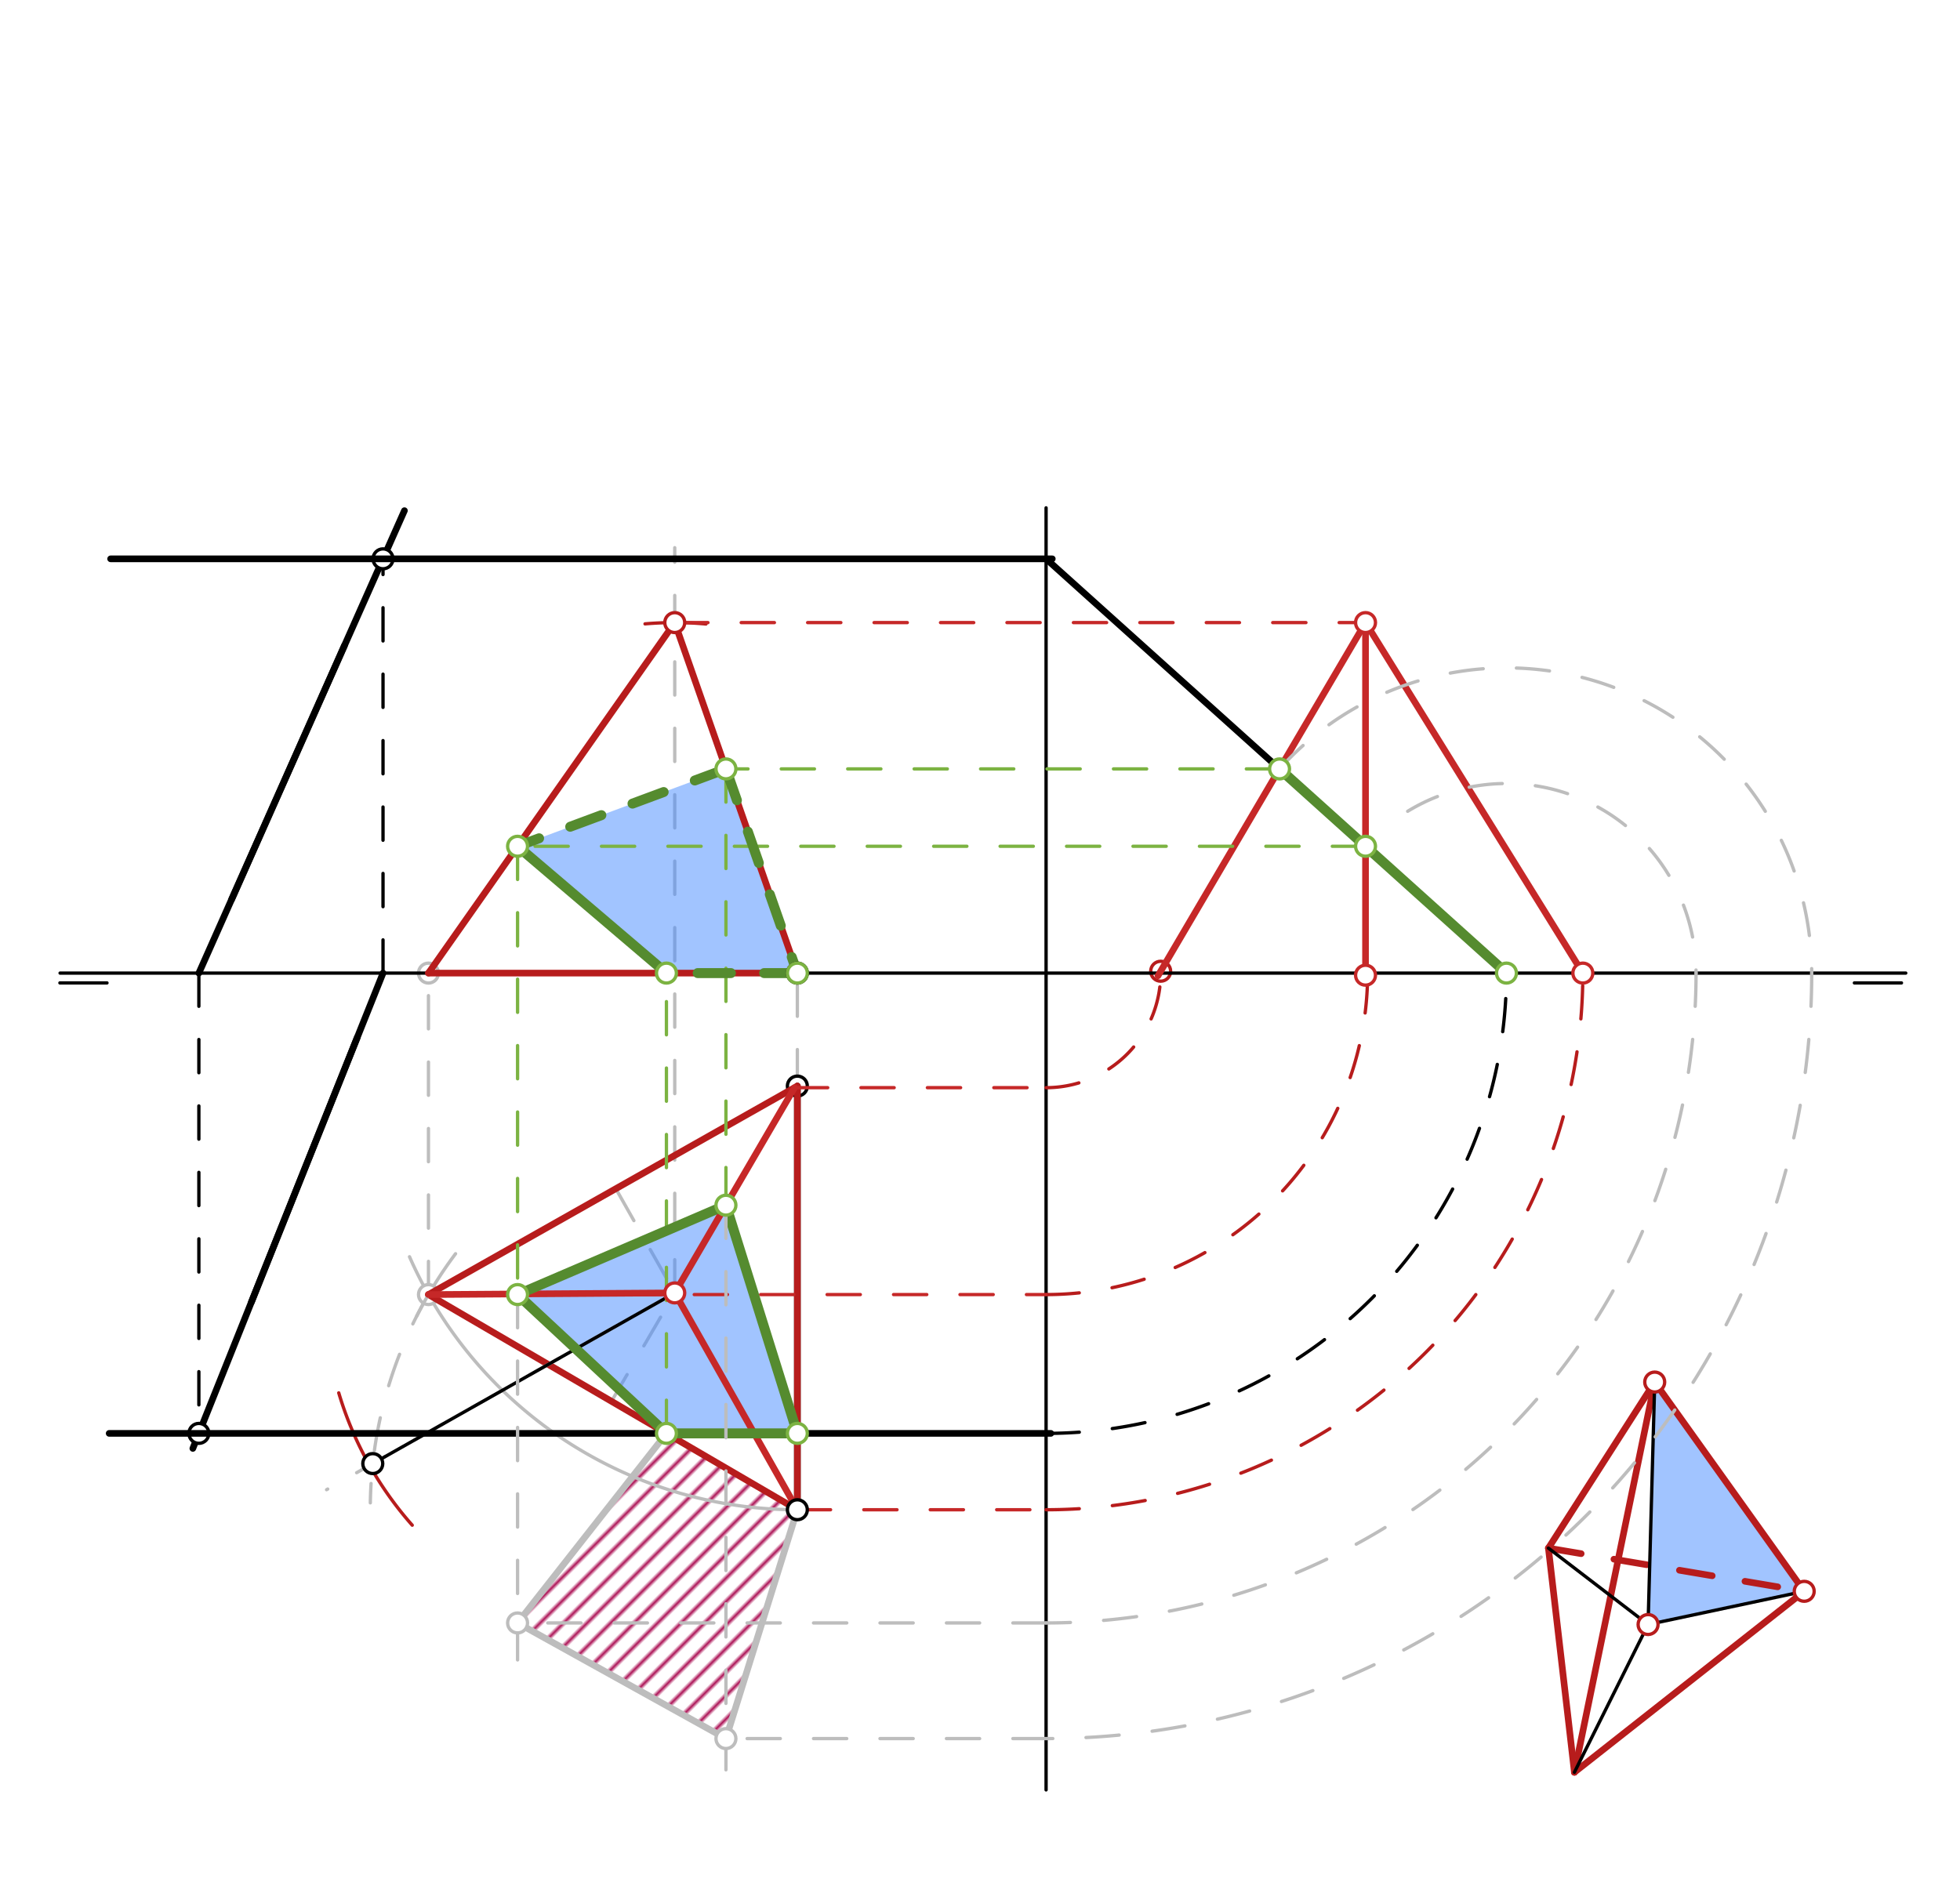 <svg xmlns="http://www.w3.org/2000/svg" class="svg--816" height="100%" preserveAspectRatio="xMidYMid meet" viewBox="0 0 590 570" width="100%"><defs><marker id="marker-arrow" markerHeight="16" markerUnits="userSpaceOnUse" markerWidth="24" orient="auto-start-reverse" refX="24" refY="4" viewBox="0 0 24 8"><path d="M 0 0 L 24 4 L 0 8 z" stroke="inherit"></path></marker></defs><g class="aux-layer--949"><g class="element--733"><defs><pattern height="5" id="fill_655_6k49i__pattern-stripes" patternTransform="rotate(-45)" patternUnits="userSpaceOnUse" width="5"><rect fill="#AD1457" height="1" transform="translate(0,0)" width="5"></rect></pattern></defs><g fill="url(#fill_655_6k49i__pattern-stripes)"><path d="M 155.801 488.632 L 218.521 523.449 L 240.02 454.55 L 200.61 431.558 L 155.801 488.632 Z" stroke="none"></path></g></g><g class="element--733"><line stroke="#000000" stroke-dasharray="none" stroke-linecap="round" stroke-width="2" x1="103.68" x2="69.7" y1="194.387" y2="270.841"></line></g><g class="element--733"><line stroke="#000000" stroke-dasharray="none" stroke-linecap="round" stroke-width="2" x1="75.683" x2="107.545" y1="392.007" y2="312.351"></line></g><g class="element--733"><path d="M 240.02 454.55 A 127.559 127.559 0 0 1 123.271 378.382" fill="none" stroke="#BDBDBD" stroke-dasharray="none" stroke-linecap="round" stroke-width="1"></path></g><g class="element--733"><path d="M 125.419 396.29 A 128.56 128.56 0 0 1 137.132 377.468" fill="none" stroke="#BDBDBD" stroke-dasharray="none" stroke-linecap="round" stroke-width="1"></path></g><g class="element--733"><line stroke="#BDBDBD" stroke-dasharray="10" stroke-linecap="round" stroke-width="1" x1="240.02" x2="240.02" y1="325.991" y2="292.975"></line></g><g class="element--733"><line stroke="#BDBDBD" stroke-dasharray="10" stroke-linecap="round" stroke-width="1" x1="128.977" x2="128.977" y1="389.766" y2="292.975"></line></g><g class="element--733"><line stroke="#B71C1C" stroke-dasharray="none" stroke-linecap="round" stroke-width="2" x1="498.104" x2="473.928" y1="416.108" y2="533.592"></line></g><g class="element--733"><line stroke="#BDBDBD" stroke-dasharray="10" stroke-linecap="round" stroke-width="1" x1="240.02" x2="185.373" y1="454.55" y2="357.884"></line></g><g class="element--733"><line stroke="#BDBDBD" stroke-dasharray="10" stroke-linecap="round" stroke-width="1" x1="239.163" x2="184.07" y1="327.475" y2="421.908"></line></g><g class="element--733"><line stroke="#000000" stroke-dasharray="none" stroke-linecap="round" stroke-width="1" x1="203.114" x2="239.163" y1="389.266" y2="327.475"></line></g><g class="element--733"><line stroke="#BDBDBD" stroke-dasharray="10" stroke-linecap="round" stroke-width="1" x1="203.114" x2="203.114" y1="389.266" y2="164.9"></line></g><g class="element--733"><path d="M 124.092 459.203 A 105.525 105.525 0 0 1 101.971 419.362" fill="none" stroke="#B71C1C" stroke-dasharray="none" stroke-linecap="round" stroke-width="1"></path></g><g class="element--733"><line stroke="#000000" stroke-dasharray="none" stroke-linecap="round" stroke-width="2" x1="59.863" x2="121.741" y1="292.975" y2="153.748"></line></g><g class="element--733"><line stroke="#000000" stroke-dasharray="none" stroke-linecap="round" stroke-width="2" x1="115.296" x2="58.051" y1="292.975" y2="436.087"></line></g><g class="element--733"><line stroke="#000000" stroke-dasharray="10" stroke-linecap="round" stroke-width="1" x1="59.863" x2="59.863" y1="292.975" y2="431.558"></line></g><g class="element--733"><line stroke="#000000" stroke-dasharray="10" stroke-linecap="round" stroke-width="1" x1="115.296" x2="115.296" y1="292.975" y2="168.251"></line></g><g class="element--733"><line stroke="#000000" stroke-dasharray="none" stroke-linecap="round" stroke-width="1" x1="314.891" x2="314.891" y1="152.9" y2="538.9"></line></g><g class="element--733"><path d="M 314.891 431.558 A 138.583 138.583 0 0 0 453.473 292.975" fill="none" stroke="#000000" stroke-dasharray="10" stroke-linecap="round" stroke-width="1"></path></g><g class="element--733"><line stroke="#000000" stroke-dasharray="none" stroke-linecap="round" stroke-width="2" x1="314.891" x2="453.473" y1="168.251" y2="292.975"></line></g><g class="element--733"><path d="M 314.891 454.55 A 161.575 161.575 0 0 0 476.465 292.975" fill="none" stroke="#B71C1C" stroke-dasharray="10" stroke-linecap="round" stroke-width="1"></path></g><g class="element--733"><path d="M 314.891 327.475 A 34.5 34.5 0 0 0 349.386 292.415" fill="none" stroke="#B71C1C" stroke-dasharray="10" stroke-linecap="round" stroke-width="1"></path></g><g class="element--733"><path d="M 314.891 389.766 A 96.791 96.791 0 0 0 411.679 293.61" fill="none" stroke="#B71C1C" stroke-dasharray="10" stroke-linecap="round" stroke-width="1"></path></g><g class="element--733"><line stroke="#BDBDBD" stroke-dasharray="none" stroke-linecap="round" stroke-width="2" x1="200.61" x2="155.801" y1="431.558" y2="488.632"></line></g><g class="element--733"><line stroke="#BDBDBD" stroke-dasharray="none" stroke-linecap="round" stroke-width="2" x1="155.801" x2="218.521" y1="488.632" y2="523.449"></line></g><g class="element--733"><line stroke="#BDBDBD" stroke-dasharray="none" stroke-linecap="round" stroke-width="2" x1="218.521" x2="240.02" y1="523.449" y2="454.55"></line></g><g class="element--733"><line stroke="#BDBDBD" stroke-dasharray="none" stroke-linecap="round" stroke-width="1" x1="240.02" x2="200.61" y1="454.55" y2="431.558"></line></g><g class="element--733"><circle cx="240.02" cy="326.991" r="3" stroke="#000000" stroke-width="1" fill="#ffffff"></circle>}</g><g class="element--733"><circle cx="128.977" cy="389.766" r="3" stroke="#BDBDBD" stroke-width="1" fill="#ffffff"></circle>}</g><g class="element--733"><circle cx="128.977" cy="292.975" r="3" stroke="#BDBDBD" stroke-width="1" fill="#ffffff"></circle>}</g><g class="element--733"><circle cx="115.296" cy="168.251" r="3" stroke="#000000" stroke-width="1" fill="#ffffff"></circle>}</g><g class="element--733"><circle cx="59.863" cy="431.558" r="3" stroke="#000000" stroke-width="1" fill="#ffffff"></circle>}</g><g class="element--733"><circle cx="349.386" cy="292.415" r="3" stroke="#B71C1C" stroke-width="1" fill="#ffffff"></circle>}</g></g><g class="main-layer--75a"><g class="element--733"><g fill="#448aff" opacity="0.5"><path d="M 498.104 416.108 L 496.104 489.108 L 543.104 479.108 L 498.104 416.108 Z" stroke="none"></path></g></g><g class="element--733"><g fill="#448aff" opacity="0.5"><path d="M 155.801 389.766 L 218.521 362.857 L 240.02 431.558 L 200.61 431.558 L 155.801 389.766 Z" stroke="none"></path></g></g><g class="element--733"><g fill="#448aff" opacity="0.5"><path d="M 218.521 231.503 L 155.801 254.795 L 200.61 292.975 L 240.02 292.975 L 218.521 231.503 Z" stroke="none"></path></g></g><g class="element--733"><line stroke="#000000" stroke-dasharray="none" stroke-linecap="round" stroke-width="1" x1="18.033" x2="32.207" y1="295.933" y2="295.933"></line></g><g class="element--733"><line stroke="#000000" stroke-dasharray="none" stroke-linecap="round" stroke-width="1" x1="558.207" x2="572.38" y1="295.933" y2="295.933"></line></g><g class="element--733"><line stroke="#000000" stroke-dasharray="none" stroke-linecap="round" stroke-width="2" x1="240.02" x2="240.02" y1="326.991" y2="454.55"></line></g><g class="element--733"><line stroke="#000000" stroke-dasharray="none" stroke-linecap="round" stroke-width="1" x1="18.083" x2="573.674" y1="292.975" y2="292.975"></line></g><g class="element--733"><line stroke="#B71C1C" stroke-dasharray="none" stroke-linecap="round" stroke-width="2" x1="128.977" x2="240.02" y1="389.766" y2="326.991"></line></g><g class="element--733"><line stroke="#B71C1C" stroke-dasharray="none" stroke-linecap="round" stroke-width="2" x1="240.02" x2="240.02" y1="326.991" y2="454.55"></line></g><g class="element--733"><line stroke="#B71C1C" stroke-dasharray="none" stroke-linecap="round" stroke-width="2" x1="240.02" x2="128.977" y1="454.55" y2="389.766"></line></g><g class="element--733"><line stroke="#B71C1C" stroke-dasharray="none" stroke-linecap="round" stroke-width="2" x1="128.977" x2="240.02" y1="292.975" y2="292.975"></line></g><g class="element--733"><line stroke="#B71C1C" stroke-dasharray="none" stroke-linecap="round" stroke-width="2" x1="466.104" x2="473.928" y1="466.108" y2="533.592"></line></g><g class="element--733"><line stroke="#B71C1C" stroke-dasharray="none" stroke-linecap="round" stroke-width="2" x1="473.928" x2="543.104" y1="533.592" y2="479.108"></line></g><g class="element--733"><line stroke="#B71C1C" stroke-dasharray="10" stroke-linecap="round" stroke-width="2" x1="466.104" x2="543.104" y1="466.108" y2="479.108"></line></g><g class="element--733"><line stroke="#B71C1C" stroke-dasharray="none" stroke-linecap="round" stroke-width="2" x1="543.104" x2="498.104" y1="479.108" y2="416.108"></line></g><g class="element--733"><line stroke="#B71C1C" stroke-dasharray="none" stroke-linecap="round" stroke-width="2" x1="466.104" x2="498.104" y1="466.108" y2="416.108"></line></g><g class="element--733"><line stroke="#000000" stroke-dasharray="none" stroke-linecap="round" stroke-width="1" x1="543.104" x2="496.104" y1="479.108" y2="489.108"></line></g><g class="element--733"><line stroke="#000000" stroke-dasharray="none" stroke-linecap="round" stroke-width="1" x1="496.104" x2="473.928" y1="489.108" y2="533.592"></line></g><g class="element--733"><line stroke="#000000" stroke-dasharray="none" stroke-linecap="round" stroke-width="1" x1="496.104" x2="466.104" y1="489.108" y2="466.108"></line></g><g class="element--733"><line stroke="#000000" stroke-dasharray="none" stroke-linecap="round" stroke-width="1" x1="496.104" x2="498.104" y1="489.108" y2="416.108"></line></g><g class="element--733"><line stroke="#000000" stroke-dasharray="none" stroke-linecap="round" stroke-width="1" x1="203.114" x2="240.02" y1="389.266" y2="454.55"></line></g><g class="element--733"><line stroke="#BDBDBD" stroke-dasharray="10" stroke-linecap="round" stroke-width="1" x1="203.114" x2="98.302" y1="389.266" y2="448.518"></line></g><g class="element--733"><path d="M 128.977 389.766 A 128.56 128.56 0 0 0 111.477 452.469" fill="none" stroke="#BDBDBD" stroke-dasharray="10" stroke-linecap="round" stroke-width="1"></path></g><g class="element--733"><line stroke="#000000" stroke-dasharray="none" stroke-linecap="round" stroke-width="1" x1="203.114" x2="112.214" y1="389.266" y2="440.653"></line></g><g class="element--733"><path d="M 194.166 187.83 A 105.525 105.525 0 0 1 212.508 187.869" fill="none" stroke="#B71C1C" stroke-dasharray="none" stroke-linecap="round" stroke-width="1"></path></g><g class="element--733"><line stroke="#B71C1C" stroke-dasharray="none" stroke-linecap="round" stroke-width="2" x1="203.114" x2="128.977" y1="187.45" y2="292.975"></line></g><g class="element--733"><line stroke="#B71C1C" stroke-dasharray="none" stroke-linecap="round" stroke-width="2" x1="203.114" x2="240.02" y1="187.45" y2="292.975"></line></g><g class="element--733"><line stroke="#C62828" stroke-dasharray="none" stroke-linecap="round" stroke-width="2" x1="203.114" x2="128.977" y1="389.266" y2="389.766"></line></g><g class="element--733"><line stroke="#C62828" stroke-dasharray="none" stroke-linecap="round" stroke-width="2" x1="203.114" x2="239.163" y1="389.266" y2="327.475"></line></g><g class="element--733"><line stroke="#C62828" stroke-dasharray="none" stroke-linecap="round" stroke-width="2" x1="203.114" x2="240.02" y1="389.266" y2="454.55"></line></g><g class="element--733"><line stroke="#000000" stroke-dasharray="none" stroke-linecap="round" stroke-width="2" x1="33.296" x2="316.76" y1="168.251" y2="168.251"></line></g><g class="element--733"><line stroke="#000000" stroke-dasharray="none" stroke-linecap="round" stroke-width="2" x1="32.863" x2="316.327" y1="431.558" y2="431.558"></line></g><g class="element--733"><line stroke="#C62828" stroke-dasharray="10" stroke-linecap="round" stroke-width="1" x1="240.02" x2="314.891" y1="454.55" y2="454.55"></line></g><g class="element--733"><line stroke="#C62828" stroke-dasharray="10" stroke-linecap="round" stroke-width="1" x1="239.163" x2="314.891" y1="327.475" y2="327.475"></line></g><g class="element--733"><line stroke="#C62828" stroke-dasharray="10" stroke-linecap="round" stroke-width="1" x1="128.977" x2="314.891" y1="389.766" y2="389.766"></line></g><g class="element--733"><line stroke="#C62828" stroke-dasharray="10" stroke-linecap="round" stroke-width="1" x1="203.114" x2="419.083" y1="187.45" y2="187.45"></line></g><g class="element--733"><line stroke="#C62828" stroke-dasharray="10" stroke-linecap="round" stroke-width="1" x1="411.051" x2="411.051" y1="293.606" y2="187.45"></line></g><g class="element--733"><line stroke="#C62828" stroke-dasharray="none" stroke-linecap="round" stroke-width="2" x1="348.583" x2="411.051" y1="293.783" y2="187.45"></line></g><g class="element--733"><line stroke="#C62828" stroke-dasharray="none" stroke-linecap="round" stroke-width="2" x1="411.051" x2="411.051" y1="187.45" y2="292.975"></line></g><g class="element--733"><line stroke="#C62828" stroke-dasharray="none" stroke-linecap="round" stroke-width="2" x1="411.051" x2="476.465" y1="187.45" y2="292.975"></line></g><g class="element--733"><line stroke="#558B2F" stroke-dasharray="none" stroke-linecap="round" stroke-width="3" x1="385.171" x2="453.473" y1="231.503" y2="292.975"></line></g><g class="element--733"><line stroke="#7CB342" stroke-dasharray="10" stroke-linecap="round" stroke-width="1" x1="385.171" x2="218.521" y1="231.503" y2="231.503"></line></g><g class="element--733"><line stroke="#7CB342" stroke-dasharray="10" stroke-linecap="round" stroke-width="1" x1="218.521" x2="218.521" y1="231.503" y2="362.857"></line></g><g class="element--733"><line stroke="#7CB342" stroke-dasharray="10" stroke-linecap="round" stroke-width="1" x1="411.051" x2="155.801" y1="254.795" y2="254.795"></line></g><g class="element--733"><line stroke="#7CB342" stroke-dasharray="10" stroke-linecap="round" stroke-width="1" x1="155.801" x2="155.801" y1="254.795" y2="389.766"></line></g><g class="element--733"><line stroke="#7CB342" stroke-dasharray="10" stroke-linecap="round" stroke-width="1" x1="200.61" x2="200.61" y1="431.558" y2="292.975"></line></g><g class="element--733"><line stroke="#558B2F" stroke-dasharray="none" stroke-linecap="round" stroke-width="3" x1="200.61" x2="155.801" y1="431.558" y2="389.766"></line></g><g class="element--733"><line stroke="#558B2F" stroke-dasharray="none" stroke-linecap="round" stroke-width="3" x1="155.801" x2="218.521" y1="389.766" y2="362.857"></line></g><g class="element--733"><line stroke="#558B2F" stroke-dasharray="none" stroke-linecap="round" stroke-width="3" x1="218.521" x2="240.02" y1="362.857" y2="431.558"></line></g><g class="element--733"><line stroke="#558B2F" stroke-dasharray="none" stroke-linecap="round" stroke-width="3" x1="240.02" x2="200.61" y1="431.558" y2="431.558"></line></g><g class="element--733"><line stroke="#558B2F" stroke-dasharray="10" stroke-linecap="round" stroke-width="3" x1="218.521" x2="155.801" y1="231.503" y2="254.795"></line></g><g class="element--733"><line stroke="#558B2F" stroke-dasharray="none" stroke-linecap="round" stroke-width="3" x1="155.801" x2="200.61" y1="254.795" y2="292.975"></line></g><g class="element--733"><line stroke="#558B2F" stroke-dasharray="10" stroke-linecap="round" stroke-width="3" x1="218.521" x2="240.02" y1="231.503" y2="292.975"></line></g><g class="element--733"><line stroke="#558B2F" stroke-dasharray="10" stroke-linecap="round" stroke-width="3" x1="240.02" x2="200.61" y1="292.975" y2="292.975"></line></g><g class="element--733"><path d="M 385.171 231.503 A 91.892 91.892 0 0 1 545.365 292.975" fill="none" stroke="#BDBDBD" stroke-dasharray="10" stroke-linecap="round" stroke-width="1"></path></g><g class="element--733"><path d="M 545.365 292.975 A 230.474 230.474 0 0 1 314.891 523.449" fill="none" stroke="#BDBDBD" stroke-dasharray="10" stroke-linecap="round" stroke-width="1"></path></g><g class="element--733"><path d="M 423.742 244.257 A 57.074 57.074 0 0 1 510.547 292.975" fill="none" stroke="#BDBDBD" stroke-dasharray="10" stroke-linecap="round" stroke-width="1"></path></g><g class="element--733"><path d="M 510.547 292.975 A 195.657 195.657 0 0 1 314.891 488.632" fill="none" stroke="#BDBDBD" stroke-dasharray="10" stroke-linecap="round" stroke-width="1"></path></g><g class="element--733"><line stroke="#BDBDBD" stroke-dasharray="10" stroke-linecap="round" stroke-width="1" x1="155.801" x2="155.801" y1="389.766" y2="504.9"></line></g><g class="element--733"><line stroke="#BDBDBD" stroke-dasharray="10" stroke-linecap="round" stroke-width="1" x1="314.891" x2="155.801" y1="488.632" y2="488.632"></line></g><g class="element--733"><line stroke="#BDBDBD" stroke-dasharray="10" stroke-linecap="round" stroke-width="1" x1="218.521" x2="218.521" y1="362.857" y2="537.9"></line></g><g class="element--733"><line stroke="#BDBDBD" stroke-dasharray="10" stroke-linecap="round" stroke-width="1" x1="314.891" x2="218.521" y1="523.449" y2="523.449"></line></g><g class="element--733"><circle cx="240.02" cy="454.55" r="3" stroke="#000000" stroke-width="1" fill="#ffffff"></circle>}</g><g class="element--733"><circle cx="240.02" cy="292.975" r="3" stroke="#000000" stroke-width="1" fill="#ffffff"></circle>}</g><g class="element--733"><circle cx="496.104" cy="489.108" r="3" stroke="#B71C1C" stroke-width="1" fill="#ffffff"></circle>}</g><g class="element--733"><circle cx="543.104" cy="479.108" r="3" stroke="#B71C1C" stroke-width="1" fill="#ffffff"></circle>}</g><g class="element--733"><circle cx="498.104" cy="416.108" r="3" stroke="#B71C1C" stroke-width="1" fill="#ffffff"></circle>}</g><g class="element--733"><circle cx="203.114" cy="389.266" r="3" stroke="#C62828" stroke-width="1" fill="#ffffff"></circle>}</g><g class="element--733"><circle cx="112.214" cy="440.653" r="3" stroke="#000000" stroke-width="1" fill="#ffffff"></circle>}</g><g class="element--733"><circle cx="203.114" cy="187.45" r="3" stroke="#B71C1C" stroke-width="1" fill="#ffffff"></circle>}</g><g class="element--733"><circle cx="476.465" cy="292.975" r="3" stroke="#C62828" stroke-width="1" fill="#ffffff"></circle>}</g><g class="element--733"><circle cx="411.051" cy="293.606" r="3" stroke="#C62828" stroke-width="1" fill="#ffffff"></circle>}</g><g class="element--733"><circle cx="411.051" cy="187.45" r="3" stroke="#C62828" stroke-width="1" fill="#ffffff"></circle>}</g><g class="element--733"><circle cx="385.171" cy="231.503" r="3" stroke="#7CB342" stroke-width="1" fill="#ffffff"></circle>}</g><g class="element--733"><circle cx="411.051" cy="254.795" r="3" stroke="#7CB342" stroke-width="1" fill="#ffffff"></circle>}</g><g class="element--733"><circle cx="453.473" cy="292.975" r="3" stroke="#7CB342" stroke-width="1" fill="#ffffff"></circle>}</g><g class="element--733"><circle cx="218.521" cy="231.503" r="3" stroke="#7CB342" stroke-width="1" fill="#ffffff"></circle>}</g><g class="element--733"><circle cx="218.521" cy="362.857" r="3" stroke="#7CB342" stroke-width="1" fill="#ffffff"></circle>}</g><g class="element--733"><circle cx="155.801" cy="254.795" r="3" stroke="#7CB342" stroke-width="1" fill="#ffffff"></circle>}</g><g class="element--733"><circle cx="155.801" cy="389.766" r="3" stroke="#7CB342" stroke-width="1" fill="#ffffff"></circle>}</g><g class="element--733"><circle cx="200.61" cy="431.558" r="3" stroke="#7CB342" stroke-width="1" fill="#ffffff"></circle>}</g><g class="element--733"><circle cx="240.02" cy="431.558" r="3" stroke="#7CB342" stroke-width="1" fill="#ffffff"></circle>}</g><g class="element--733"><circle cx="200.61" cy="292.975" r="3" stroke="#7CB342" stroke-width="1" fill="#ffffff"></circle>}</g><g class="element--733"><circle cx="240.02" cy="292.975" r="3" stroke="#7CB342" stroke-width="1" fill="#ffffff"></circle>}</g><g class="element--733"><circle cx="155.801" cy="488.632" r="3" stroke="#BDBDBD" stroke-width="1" fill="#ffffff"></circle>}</g><g class="element--733"><circle cx="218.521" cy="523.449" r="3" stroke="#BDBDBD" stroke-width="1" fill="#ffffff"></circle>}</g></g><g class="snaps-layer--ac6"></g><g class="temp-layer--52d"></g></svg>